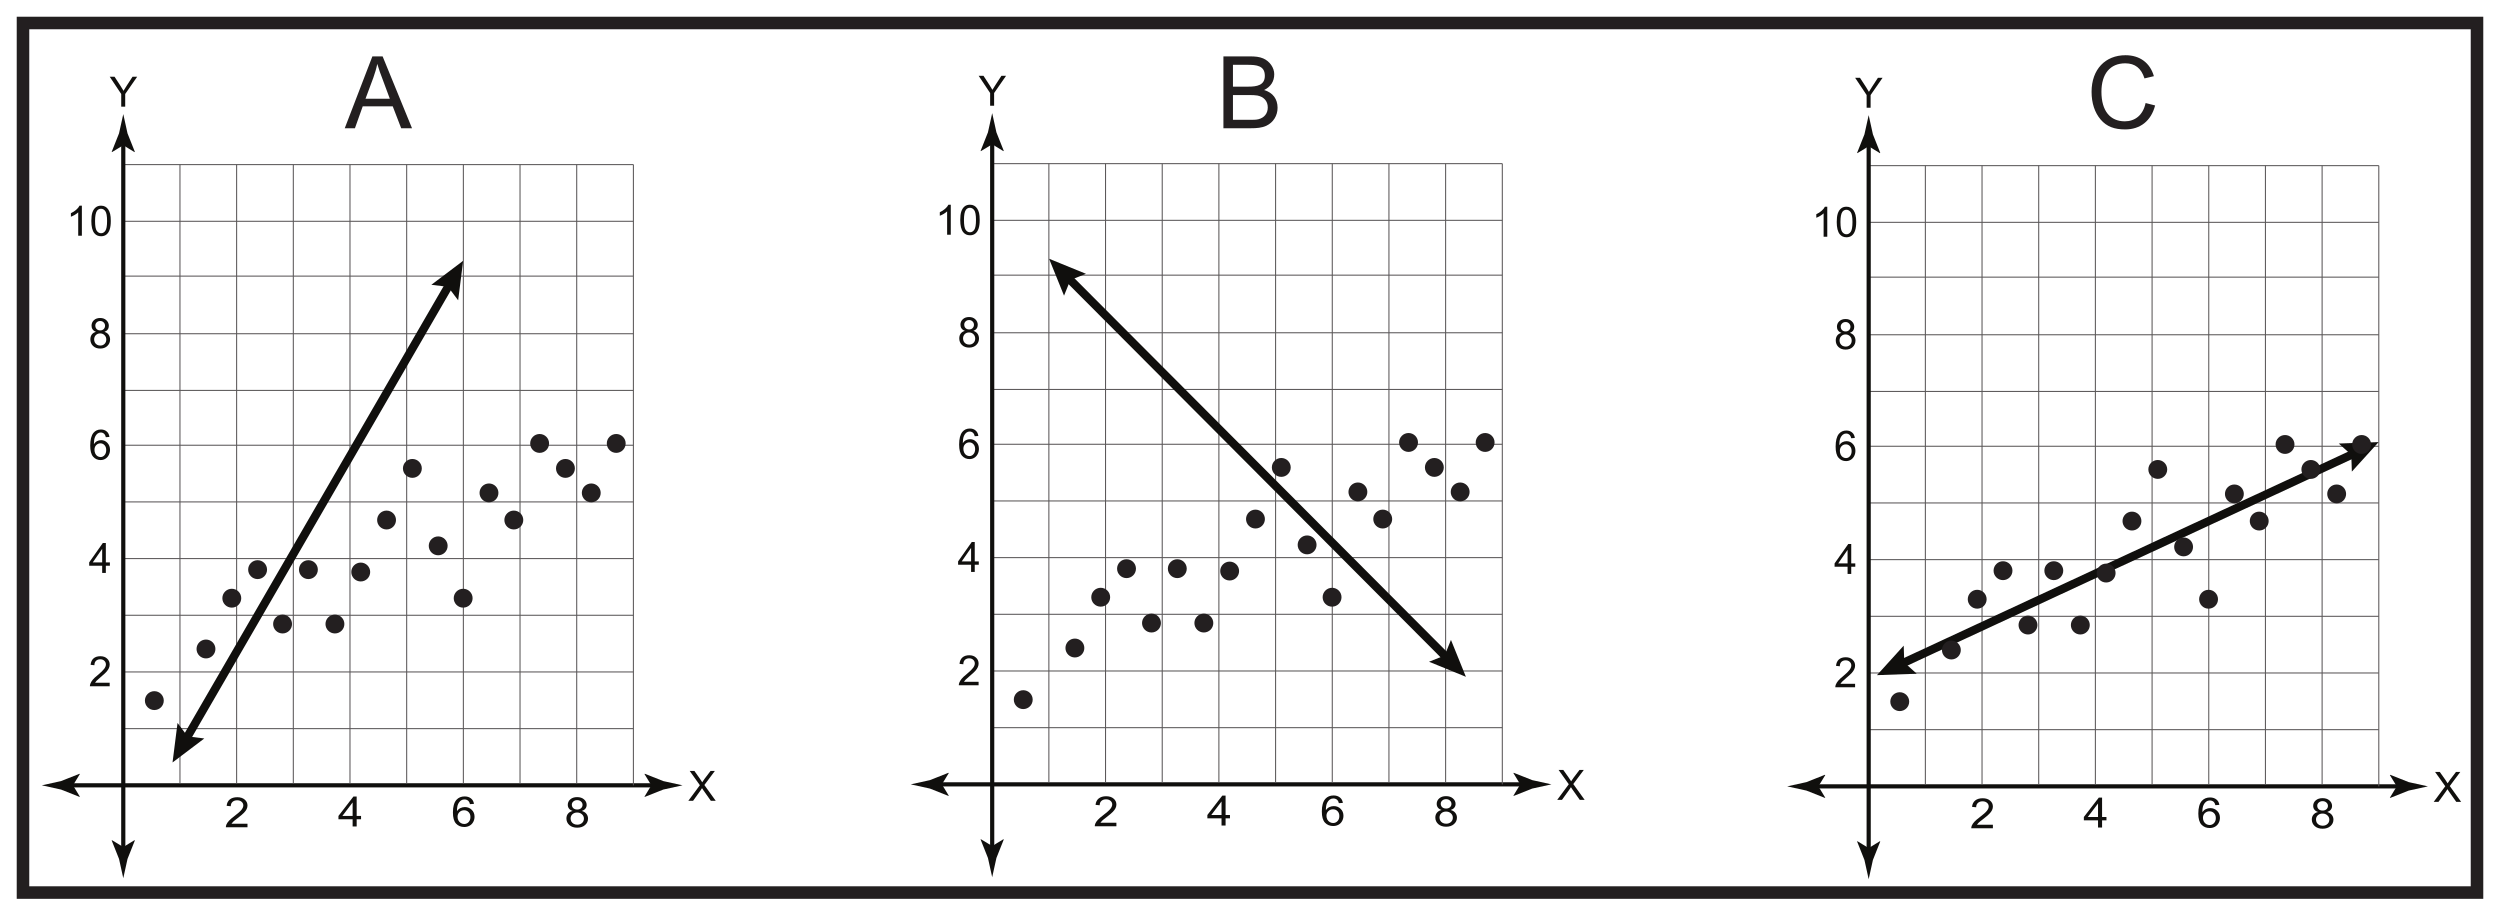 <?xml version="1.0" encoding="UTF-8"?>
<svg xmlns="http://www.w3.org/2000/svg" xmlns:xlink="http://www.w3.org/1999/xlink" width="598pt" height="219pt" viewBox="0 0 598 219" version="1.1">
<defs>
<g>
<symbol overflow="visible" id="glyph0-0">
<path style="stroke:none;" d="M 1.25 0 L 1.25 -6.25 L 6.25 -6.25 L 6.25 0 Z M 1.406 -0.156 L 6.094 -0.156 L 6.094 -6.094 L 1.406 -6.094 Z M 1.406 -0.156 "/>
</symbol>
<symbol overflow="visible" id="glyph0-1">
<path style="stroke:none;" d="M 2.781 0 L 2.781 -3.031 L 0.031 -7.156 L 1.188 -7.156 L 2.594 -5 C 2.852 -4.594 3.098 -4.191 3.328 -3.797 C 3.535 -4.16 3.797 -4.578 4.109 -5.047 L 5.484 -7.156 L 6.594 -7.156 L 3.734 -3.031 L 3.734 0 Z M 2.781 0 "/>
</symbol>
<symbol overflow="visible" id="glyph0-2">
<path style="stroke:none;" d="M 0.047 0 L 2.812 -3.734 L 0.375 -7.156 L 1.5 -7.156 L 2.797 -5.328 C 3.066 -4.941 3.258 -4.645 3.375 -4.438 C 3.531 -4.695 3.719 -4.973 3.938 -5.266 L 5.375 -7.156 L 6.406 -7.156 L 3.891 -3.781 L 6.609 0 L 5.438 0 L 3.641 -2.547 C 3.535 -2.703 3.43 -2.863 3.328 -3.031 C 3.16 -2.77 3.047 -2.594 2.984 -2.5 L 1.188 0 Z M 0.047 0 "/>
</symbol>
<symbol overflow="visible" id="glyph0-3">
<path style="stroke:none;" d="M 5.031 -0.844 L 5.031 0 L 0.297 0 C 0.297 -0.207 0.332 -0.41 0.406 -0.609 C 0.531 -0.93 0.723 -1.25 0.984 -1.562 C 1.242 -1.875 1.629 -2.234 2.141 -2.641 C 2.91 -3.285 3.43 -3.789 3.703 -4.156 C 3.984 -4.531 4.125 -4.883 4.125 -5.219 C 4.125 -5.57 4 -5.863 3.75 -6.094 C 3.5 -6.332 3.176 -6.453 2.781 -6.453 C 2.352 -6.453 2.008 -6.328 1.75 -6.078 C 1.5 -5.828 1.375 -5.477 1.375 -5.031 L 0.469 -5.125 C 0.531 -5.789 0.758 -6.301 1.156 -6.656 C 1.562 -7.008 2.109 -7.188 2.797 -7.188 C 3.484 -7.188 4.023 -6.992 4.422 -6.609 C 4.828 -6.234 5.031 -5.766 5.031 -5.203 C 5.031 -4.91 4.969 -4.625 4.844 -4.344 C 4.727 -4.07 4.535 -3.781 4.266 -3.469 C 3.992 -3.164 3.539 -2.75 2.906 -2.219 C 2.383 -1.781 2.047 -1.477 1.891 -1.312 C 1.742 -1.156 1.625 -1 1.531 -0.844 Z M 5.031 -0.844 "/>
</symbol>
<symbol overflow="visible" id="glyph0-4">
<path style="stroke:none;" d="M 3.234 0 L 3.234 -1.719 L 0.125 -1.719 L 0.125 -2.516 L 3.391 -7.156 L 4.109 -7.156 L 4.109 -2.516 L 5.078 -2.516 L 5.078 -1.719 L 4.109 -1.719 L 4.109 0 Z M 3.234 -2.516 L 3.234 -5.75 L 0.984 -2.516 Z M 3.234 -2.516 "/>
</symbol>
<symbol overflow="visible" id="glyph0-5">
<path style="stroke:none;" d="M 4.969 -5.406 L 4.109 -5.344 C 4.023 -5.688 3.91 -5.938 3.766 -6.094 C 3.523 -6.344 3.234 -6.469 2.891 -6.469 C 2.609 -6.469 2.363 -6.391 2.156 -6.234 C 1.875 -6.023 1.656 -5.727 1.5 -5.344 C 1.344 -4.957 1.258 -4.406 1.25 -3.688 C 1.457 -4.008 1.711 -4.25 2.016 -4.406 C 2.328 -4.562 2.648 -4.641 2.984 -4.641 C 3.578 -4.641 4.078 -4.422 4.484 -3.984 C 4.898 -3.555 5.109 -3.004 5.109 -2.328 C 5.109 -1.879 5.008 -1.461 4.812 -1.078 C 4.613 -0.691 4.344 -0.395 4 -0.188 C 3.664 0.02 3.285 0.125 2.859 0.125 C 2.129 0.125 1.531 -0.145 1.062 -0.688 C 0.602 -1.227 0.375 -2.113 0.375 -3.344 C 0.375 -4.727 0.629 -5.738 1.141 -6.375 C 1.586 -6.914 2.188 -7.188 2.938 -7.188 C 3.508 -7.188 3.973 -7.023 4.328 -6.703 C 4.691 -6.391 4.906 -5.957 4.969 -5.406 Z M 1.391 -2.312 C 1.391 -2.008 1.453 -1.719 1.578 -1.438 C 1.703 -1.164 1.879 -0.957 2.109 -0.812 C 2.348 -0.664 2.594 -0.594 2.844 -0.594 C 3.219 -0.594 3.535 -0.742 3.797 -1.047 C 4.066 -1.348 4.203 -1.754 4.203 -2.266 C 4.203 -2.766 4.066 -3.156 3.797 -3.438 C 3.535 -3.727 3.207 -3.875 2.812 -3.875 C 2.414 -3.875 2.078 -3.727 1.797 -3.438 C 1.523 -3.156 1.391 -2.781 1.391 -2.312 Z M 1.391 -2.312 "/>
</symbol>
<symbol overflow="visible" id="glyph0-6">
<path style="stroke:none;" d="M 1.766 -3.875 C 1.398 -4.008 1.129 -4.203 0.953 -4.453 C 0.773 -4.703 0.688 -5 0.688 -5.344 C 0.688 -5.863 0.875 -6.301 1.25 -6.656 C 1.625 -7.008 2.125 -7.188 2.75 -7.188 C 3.375 -7.188 3.875 -7.004 4.25 -6.641 C 4.633 -6.273 4.828 -5.832 4.828 -5.312 C 4.828 -4.977 4.738 -4.688 4.562 -4.438 C 4.395 -4.195 4.133 -4.008 3.781 -3.875 C 4.219 -3.738 4.551 -3.508 4.781 -3.188 C 5.008 -2.863 5.125 -2.484 5.125 -2.047 C 5.125 -1.43 4.906 -0.914 4.469 -0.5 C 4.039 -0.082 3.473 0.125 2.766 0.125 C 2.055 0.125 1.484 -0.082 1.047 -0.5 C 0.617 -0.926 0.406 -1.453 0.406 -2.078 C 0.406 -2.535 0.52 -2.922 0.75 -3.234 C 0.988 -3.555 1.328 -3.77 1.766 -3.875 Z M 1.594 -5.375 C 1.594 -5.031 1.703 -4.75 1.922 -4.531 C 2.141 -4.32 2.422 -4.219 2.766 -4.219 C 3.109 -4.219 3.383 -4.32 3.594 -4.531 C 3.812 -4.75 3.922 -5.016 3.922 -5.328 C 3.922 -5.648 3.805 -5.922 3.578 -6.141 C 3.359 -6.359 3.086 -6.469 2.766 -6.469 C 2.422 -6.469 2.141 -6.359 1.922 -6.141 C 1.703 -5.93 1.594 -5.676 1.594 -5.375 Z M 1.312 -2.062 C 1.312 -1.812 1.367 -1.566 1.484 -1.328 C 1.609 -1.098 1.785 -0.914 2.016 -0.781 C 2.254 -0.656 2.508 -0.594 2.781 -0.594 C 3.195 -0.594 3.539 -0.727 3.812 -1 C 4.082 -1.27 4.219 -1.613 4.219 -2.031 C 4.219 -2.457 4.078 -2.805 3.797 -3.078 C 3.516 -3.359 3.164 -3.5 2.75 -3.5 C 2.332 -3.5 1.988 -3.363 1.719 -3.094 C 1.445 -2.82 1.312 -2.477 1.312 -2.062 Z M 1.312 -2.062 "/>
</symbol>
<symbol overflow="visible" id="glyph0-7">
<path style="stroke:none;" d="M 3.719 0 L 2.844 0 L 2.844 -5.594 C 2.633 -5.395 2.359 -5.191 2.016 -4.984 C 1.672 -4.785 1.363 -4.641 1.094 -4.547 L 1.094 -5.391 C 1.582 -5.617 2.008 -5.895 2.375 -6.219 C 2.75 -6.551 3.008 -6.875 3.156 -7.188 L 3.719 -7.188 Z M 3.719 0 "/>
</symbol>
<symbol overflow="visible" id="glyph0-8">
<path style="stroke:none;" d="M 0.422 -3.531 C 0.422 -4.375 0.504 -5.051 0.672 -5.562 C 0.848 -6.082 1.109 -6.484 1.453 -6.766 C 1.797 -7.047 2.227 -7.188 2.75 -7.188 C 3.133 -7.188 3.469 -7.109 3.75 -6.953 C 4.039 -6.797 4.281 -6.57 4.469 -6.281 C 4.664 -5.988 4.816 -5.633 4.922 -5.219 C 5.023 -4.801 5.078 -4.238 5.078 -3.531 C 5.078 -2.688 4.988 -2.004 4.812 -1.484 C 4.645 -0.973 4.391 -0.578 4.047 -0.297 C 3.703 -0.016 3.27 0.125 2.75 0.125 C 2.062 0.125 1.52 -0.125 1.125 -0.625 C 0.656 -1.219 0.422 -2.188 0.422 -3.531 Z M 1.312 -3.531 C 1.312 -2.352 1.445 -1.566 1.719 -1.172 C 2 -0.785 2.344 -0.594 2.75 -0.594 C 3.156 -0.594 3.492 -0.785 3.766 -1.172 C 4.047 -1.566 4.188 -2.352 4.188 -3.531 C 4.188 -4.707 4.047 -5.488 3.766 -5.875 C 3.492 -6.258 3.148 -6.453 2.734 -6.453 C 2.336 -6.453 2.016 -6.285 1.766 -5.953 C 1.461 -5.516 1.312 -4.707 1.312 -3.531 Z M 1.312 -3.531 "/>
</symbol>
<symbol overflow="visible" id="glyph1-0">
<path style="stroke:none;" d="M 1.375 0 L 1.375 -6.25 L 6.844 -6.25 L 6.844 0 Z M 1.531 -0.156 L 6.672 -0.156 L 6.672 -6.094 L 1.531 -6.094 Z M 1.531 -0.156 "/>
</symbol>
<symbol overflow="visible" id="glyph1-1">
<path style="stroke:none;" d="M 5.438 -5.406 L 4.484 -5.344 C 4.398 -5.688 4.281 -5.938 4.125 -6.094 C 3.863 -6.344 3.539 -6.469 3.156 -6.469 C 2.852 -6.469 2.586 -6.391 2.359 -6.234 C 2.055 -6.023 1.816 -5.727 1.641 -5.344 C 1.461 -4.957 1.375 -4.406 1.375 -3.688 C 1.602 -4.008 1.883 -4.25 2.219 -4.406 C 2.551 -4.562 2.898 -4.641 3.266 -4.641 C 3.91 -4.641 4.457 -4.422 4.906 -3.984 C 5.352 -3.555 5.578 -3.004 5.578 -2.328 C 5.578 -1.879 5.473 -1.461 5.266 -1.078 C 5.055 -0.691 4.766 -0.395 4.391 -0.188 C 4.016 0.02 3.594 0.125 3.125 0.125 C 2.32 0.125 1.664 -0.145 1.156 -0.688 C 0.656 -1.227 0.406 -2.113 0.406 -3.344 C 0.406 -4.727 0.688 -5.738 1.25 -6.375 C 1.738 -6.914 2.395 -7.188 3.219 -7.188 C 3.832 -7.188 4.336 -7.023 4.734 -6.703 C 5.129 -6.391 5.363 -5.957 5.438 -5.406 Z M 1.516 -2.312 C 1.516 -2.008 1.582 -1.719 1.719 -1.438 C 1.863 -1.164 2.062 -0.957 2.312 -0.812 C 2.57 -0.664 2.836 -0.594 3.109 -0.594 C 3.516 -0.594 3.863 -0.742 4.156 -1.047 C 4.445 -1.348 4.594 -1.754 4.594 -2.266 C 4.594 -2.766 4.445 -3.156 4.156 -3.438 C 3.875 -3.727 3.516 -3.875 3.078 -3.875 C 2.641 -3.875 2.27 -3.727 1.969 -3.438 C 1.664 -3.156 1.516 -2.781 1.516 -2.312 Z M 1.516 -2.312 "/>
</symbol>
<symbol overflow="visible" id="glyph1-2">
<path style="stroke:none;" d="M 3.531 0 L 3.531 -1.719 L 0.141 -1.719 L 0.141 -2.516 L 3.719 -7.156 L 4.5 -7.156 L 4.5 -2.516 L 5.547 -2.516 L 5.547 -1.719 L 4.5 -1.719 L 4.5 0 Z M 3.531 -2.516 L 3.531 -5.75 L 1.078 -2.516 Z M 3.531 -2.516 "/>
</symbol>
<symbol overflow="visible" id="glyph1-3">
<path style="stroke:none;" d="M 5.5 -0.844 L 5.5 0 L 0.328 0 C 0.328 -0.207 0.363 -0.41 0.438 -0.609 C 0.57 -0.93 0.785 -1.25 1.078 -1.562 C 1.367 -1.875 1.785 -2.234 2.328 -2.641 C 3.18 -3.285 3.754 -3.789 4.047 -4.156 C 4.348 -4.531 4.5 -4.883 4.5 -5.219 C 4.5 -5.57 4.363 -5.863 4.094 -6.094 C 3.82 -6.332 3.469 -6.453 3.031 -6.453 C 2.57 -6.453 2.203 -6.328 1.922 -6.078 C 1.641 -5.828 1.5 -5.477 1.5 -5.031 L 0.516 -5.125 C 0.578 -5.789 0.828 -6.301 1.266 -6.656 C 1.711 -7.008 2.312 -7.188 3.062 -7.188 C 3.812 -7.188 4.406 -6.992 4.844 -6.609 C 5.281 -6.234 5.5 -5.766 5.5 -5.203 C 5.5 -4.91 5.43 -4.625 5.297 -4.344 C 5.172 -4.07 4.957 -3.781 4.656 -3.469 C 4.363 -3.164 3.875 -2.75 3.188 -2.219 C 2.602 -1.781 2.227 -1.477 2.062 -1.312 C 1.906 -1.156 1.773 -1 1.672 -0.844 Z M 5.5 -0.844 "/>
</symbol>
<symbol overflow="visible" id="glyph1-4">
<path style="stroke:none;" d="M 1.938 -3.875 C 1.531 -4.008 1.234 -4.203 1.047 -4.453 C 0.859 -4.703 0.766 -5 0.766 -5.344 C 0.766 -5.863 0.969 -6.301 1.375 -6.656 C 1.781 -7.008 2.32 -7.188 3 -7.188 C 3.688 -7.188 4.238 -7.004 4.656 -6.641 C 5.07 -6.273 5.281 -5.832 5.281 -5.312 C 5.281 -4.977 5.18 -4.688 4.984 -4.438 C 4.797 -4.195 4.508 -4.008 4.125 -3.875 C 4.602 -3.738 4.969 -3.508 5.219 -3.188 C 5.477 -2.863 5.609 -2.484 5.609 -2.047 C 5.609 -1.43 5.367 -0.914 4.891 -0.5 C 4.422 -0.082 3.797 0.125 3.016 0.125 C 2.242 0.125 1.617 -0.082 1.141 -0.5 C 0.672 -0.926 0.438 -1.453 0.438 -2.078 C 0.438 -2.535 0.566 -2.922 0.828 -3.234 C 1.086 -3.555 1.457 -3.77 1.938 -3.875 Z M 1.734 -5.375 C 1.734 -5.031 1.852 -4.75 2.094 -4.531 C 2.332 -4.32 2.645 -4.219 3.031 -4.219 C 3.395 -4.219 3.695 -4.32 3.938 -4.531 C 4.176 -4.75 4.297 -5.016 4.297 -5.328 C 4.297 -5.648 4.172 -5.922 3.922 -6.141 C 3.68 -6.359 3.379 -6.469 3.016 -6.469 C 2.648 -6.469 2.344 -6.359 2.094 -6.141 C 1.852 -5.93 1.734 -5.676 1.734 -5.375 Z M 1.438 -2.062 C 1.438 -1.812 1.5 -1.566 1.625 -1.328 C 1.758 -1.098 1.953 -0.914 2.203 -0.781 C 2.461 -0.656 2.738 -0.594 3.031 -0.594 C 3.488 -0.594 3.867 -0.727 4.172 -1 C 4.473 -1.27 4.625 -1.613 4.625 -2.031 C 4.625 -2.457 4.469 -2.805 4.156 -3.078 C 3.852 -3.359 3.469 -3.5 3 -3.5 C 2.551 -3.5 2.176 -3.363 1.875 -3.094 C 1.582 -2.82 1.438 -2.477 1.438 -2.062 Z M 1.438 -2.062 "/>
</symbol>
<symbol overflow="visible" id="glyph2-0">
<path style="stroke:none;" d="M 0.281 0 L 11.688 0 L 11.688 -15.953 L 0.281 -15.953 Z M 2.109 -14.828 L 9.859 -14.828 L 6 -9 Z M 1.438 -13.797 L 5.297 -7.984 C 5.297 -7.984 1.438 -2.156 1.438 -2.188 Z M 10.562 -13.797 L 10.562 -2.156 L 6.672 -7.984 Z M 9.859 -1.156 L 2.109 -1.156 L 6 -6.953 Z M 9.859 -1.156 "/>
</symbol>
<symbol overflow="visible" id="glyph2-1">
<path style="stroke:none;" d="M 2.406 0 L 4.266 -5.234 L 11.453 -5.234 L 13.469 0 L 16.062 0 L 9.031 -17.188 L 6.578 -17.188 L -0.031 0 Z M 6.812 -12.094 C 7.172 -13.078 7.531 -14.297 7.75 -15.391 C 8.188 -13.891 8.609 -12.797 8.906 -12.031 L 10.75 -7.062 L 4.938 -7.062 Z M 6.812 -12.094 "/>
</symbol>
<symbol overflow="visible" id="glyph2-2">
<path style="stroke:none;" d="M 8.328 0 C 9.719 0 10.969 -0.094 12.047 -0.594 C 13.734 -1.391 14.734 -3.031 14.734 -4.891 C 14.734 -6.984 13.625 -8.516 11.516 -9.141 C 13.109 -9.938 13.938 -11.203 13.938 -12.938 C 13.938 -14.469 12.859 -16.031 11.297 -16.703 C 10.391 -17.094 9.359 -17.188 8.203 -17.188 L 1.781 -17.188 L 1.781 0 Z M 4.062 -7.938 L 8.016 -7.938 C 8.688 -7.938 9.391 -7.922 9.906 -7.828 C 11.453 -7.531 12.391 -6.484 12.391 -4.969 C 12.391 -3.531 11.547 -2.5 10.156 -2.156 C 9.594 -2.016 8.922 -2.016 8.328 -2.016 L 4.062 -2.016 Z M 4.062 -15.172 L 7.484 -15.172 C 9.703 -15.172 11.688 -15 11.688 -12.531 C 11.688 -10.25 9.719 -9.953 7.781 -9.953 L 4.062 -9.953 Z M 4.062 -15.172 "/>
</symbol>
<symbol overflow="visible" id="glyph2-3">
<path style="stroke:none;" d="M 16.125 -12.453 C 15.219 -15.641 12.75 -17.469 9.344 -17.469 C 4.516 -17.469 1.219 -14.094 1.219 -8.719 C 1.219 -6 1.969 -3.75 3.406 -2.062 C 4.844 -0.391 6.672 0.281 9.266 0.281 C 12.844 0.281 15.453 -1.734 16.422 -5.453 L 14.141 -6.031 C 13.516 -3.078 11.562 -1.656 9.172 -1.656 C 5.688 -1.656 3.578 -4.125 3.578 -8.719 C 3.578 -13.016 5.656 -15.531 9.281 -15.531 C 11.641 -15.531 13.109 -14.328 13.875 -11.922 Z M 16.125 -12.453 "/>
</symbol>
</g>
</defs>
<g id="surface1">
<rect x="0" y="0" width="598" height="219" style="fill:rgb(100%,100%,100%);fill-opacity:1;stroke:none;"/>
<path style=" stroke:none;fill-rule:nonzero;fill:rgb(100%,100%,100%);fill-opacity:1;" d="M 5.5 5.5 L 592.5 5.5 L 592.5 213.5 L 5.5 213.5 Z M 5.5 5.5 "/>
<path style=" stroke:none;fill-rule:nonzero;fill:rgb(13.73%,12.16%,12.549%);fill-opacity:1;" d="M 594 4 L 4 4 L 4 215 L 594 215 Z M 591 212 L 7 212 L 7 7 L 591 7 Z M 591 212 "/>
<path style="fill:none;stroke-width:1;stroke-linecap:butt;stroke-linejoin:miter;stroke:rgb(6.476%,5.928%,5.235%);stroke-opacity:1;stroke-miterlimit:4;" d="M -0.001 0.001 L 141.034 0.001 " transform="matrix(1,0,0,-1,16.114,187.849)"/>
<path style=" stroke:none;fill-rule:nonzero;fill:rgb(6.476%,5.928%,5.235%);fill-opacity:1;" d="M 17.461 187.848 L 19.105 185.148 L 19.012 185.086 L 14.605 186.836 C 13.07 187.172 11.535 187.512 10 187.848 C 11.535 188.188 13.07 188.523 14.605 188.863 L 19.012 190.613 L 19.105 190.566 Z M 17.461 187.848 "/>
<path style=" stroke:none;fill-rule:nonzero;fill:rgb(6.476%,5.928%,5.235%);fill-opacity:1;" d="M 155.801 187.848 L 154.156 185.148 L 154.25 185.086 L 158.656 186.836 C 160.191 187.172 161.727 187.512 163.262 187.848 C 161.727 188.188 160.191 188.523 158.656 188.863 L 154.25 190.613 L 154.156 190.566 Z M 155.801 187.848 "/>
<g style="fill:rgb(6.476%,5.928%,5.235%);fill-opacity:1;">
  <use xlink:href="#glyph0-1" x="26.216" y="25.516"/>
</g>
<g style="fill:rgb(6.476%,5.928%,5.235%);fill-opacity:1;">
  <use xlink:href="#glyph0-2" x="164.596" y="191.556"/>
</g>
<path style=" stroke:none;fill-rule:nonzero;fill:rgb(100%,100%,100%);fill-opacity:1;" d="M 27.59 165.906 L 20.629 165.906 L 20.629 155.113 L 27.59 155.113 Z M 27.59 165.906 "/>
<g style="fill:rgb(6.476%,5.928%,5.235%);fill-opacity:1;">
  <use xlink:href="#glyph0-3" x="21.207" y="164.154"/>
</g>
<path style=" stroke:none;fill-rule:nonzero;fill:rgb(100%,100%,100%);fill-opacity:1;" d="M 27.59 138.789 L 20.629 138.789 L 20.629 127.996 L 27.59 127.996 Z M 27.59 138.789 "/>
<g style="fill:rgb(6.476%,5.928%,5.235%);fill-opacity:1;">
  <use xlink:href="#glyph0-4" x="21.207" y="137.038"/>
</g>
<path style=" stroke:none;fill-rule:nonzero;fill:rgb(100%,100%,100%);fill-opacity:1;" d="M 27.59 111.676 L 20.629 111.676 L 20.629 100.883 L 27.59 100.883 Z M 27.59 111.676 "/>
<g style="fill:rgb(6.476%,5.928%,5.235%);fill-opacity:1;">
  <use xlink:href="#glyph0-5" x="21.207" y="109.922"/>
</g>
<path style=" stroke:none;fill-rule:nonzero;fill:rgb(100%,100%,100%);fill-opacity:1;" d="M 27.59 85.004 L 20.629 85.004 L 20.629 74.211 L 27.59 74.211 Z M 27.59 85.004 "/>
<g style="fill:rgb(6.476%,5.928%,5.235%);fill-opacity:1;">
  <use xlink:href="#glyph0-6" x="21.207" y="83.252"/>
</g>
<path style=" stroke:none;fill-rule:nonzero;fill:rgb(100%,100%,100%);fill-opacity:1;" d="M 27.59 58.328 L 16.301 58.328 L 16.301 47.539 L 27.59 47.539 Z M 27.59 58.328 "/>
<g style="fill:rgb(6.476%,5.928%,5.235%);fill-opacity:1;">
  <use xlink:href="#glyph0-7" x="15.865" y="56.385"/>
  <use xlink:href="#glyph0-8" x="21.425" y="56.385"/>
</g>
<path style="fill:none;stroke-width:0.25;stroke-linecap:butt;stroke-linejoin:miter;stroke:rgb(35.297%,34.119%,34.412%);stroke-opacity:1;stroke-miterlimit:4;" d="M 0.002 0 L 122.021 0 " transform="matrix(1,0,0,-1,29.487,174.289)"/>
<path style="fill:none;stroke-width:0.25;stroke-linecap:butt;stroke-linejoin:miter;stroke:rgb(35.297%,34.119%,34.412%);stroke-opacity:1;stroke-miterlimit:4;" d="M 0.002 -0 L 122.021 -0 " transform="matrix(1,0,0,-1,29.487,160.73)"/>
<path style="fill:none;stroke-width:0.25;stroke-linecap:butt;stroke-linejoin:miter;stroke:rgb(35.297%,34.119%,34.412%);stroke-opacity:1;stroke-miterlimit:4;" d="M 0.002 0.001 L 122.021 0.001 " transform="matrix(1,0,0,-1,29.487,147.173)"/>
<path style="fill:none;stroke-width:0.25;stroke-linecap:butt;stroke-linejoin:miter;stroke:rgb(35.297%,34.119%,34.412%);stroke-opacity:1;stroke-miterlimit:4;" d="M 0.002 0.002 L 122.021 0.002 " transform="matrix(1,0,0,-1,29.487,133.615)"/>
<path style="fill:none;stroke-width:0.25;stroke-linecap:butt;stroke-linejoin:miter;stroke:rgb(35.297%,34.119%,34.412%);stroke-opacity:1;stroke-miterlimit:4;" d="M 0.002 -0 L 122.021 -0 " transform="matrix(1,0,0,-1,29.487,120.058)"/>
<path style="fill:none;stroke-width:0.25;stroke-linecap:butt;stroke-linejoin:miter;stroke:rgb(35.297%,34.119%,34.412%);stroke-opacity:1;stroke-miterlimit:4;" d="M 0.002 -0.001 L 122.021 -0.001 " transform="matrix(1,0,0,-1,29.487,106.499)"/>
<path style="fill:none;stroke-width:0.25;stroke-linecap:butt;stroke-linejoin:miter;stroke:rgb(35.297%,34.119%,34.412%);stroke-opacity:1;stroke-miterlimit:4;" d="M 0.002 -0 L 122.021 -0 " transform="matrix(1,0,0,-1,29.487,93.386)"/>
<path style="fill:none;stroke-width:0.25;stroke-linecap:butt;stroke-linejoin:miter;stroke:rgb(35.297%,34.119%,34.412%);stroke-opacity:1;stroke-miterlimit:4;" d="M 0.002 -0.001 L 122.021 -0.001 " transform="matrix(1,0,0,-1,29.487,79.827)"/>
<path style="fill:none;stroke-width:0.25;stroke-linecap:butt;stroke-linejoin:miter;stroke:rgb(35.297%,34.119%,34.412%);stroke-opacity:1;stroke-miterlimit:4;" d="M 0.001 -0.001 L 0.001 147.995 " transform="matrix(1,0,0,-1,43.046,187.37)"/>
<path style="fill:none;stroke-width:0.25;stroke-linecap:butt;stroke-linejoin:miter;stroke:rgb(35.297%,34.119%,34.412%);stroke-opacity:1;stroke-miterlimit:4;" d="M 0.001 -0.001 L 0.001 147.995 " transform="matrix(1,0,0,-1,56.6,187.37)"/>
<path style="fill:none;stroke-width:0.25;stroke-linecap:butt;stroke-linejoin:miter;stroke:rgb(35.297%,34.119%,34.412%);stroke-opacity:1;stroke-miterlimit:4;" d="M 0.001 -0.001 L 0.001 147.995 " transform="matrix(1,0,0,-1,70.159,187.37)"/>
<path style="fill:none;stroke-width:0.25;stroke-linecap:butt;stroke-linejoin:miter;stroke:rgb(35.297%,34.119%,34.412%);stroke-opacity:1;stroke-miterlimit:4;" d="M -0.001 -0.001 L -0.001 147.995 " transform="matrix(1,0,0,-1,83.716,187.37)"/>
<path style="fill:none;stroke-width:0.25;stroke-linecap:butt;stroke-linejoin:miter;stroke:rgb(35.297%,34.119%,34.412%);stroke-opacity:1;stroke-miterlimit:4;" d="M 0.001 -0.001 L 0.001 147.995 " transform="matrix(1,0,0,-1,97.276,187.37)"/>
<path style="fill:none;stroke-width:0.25;stroke-linecap:butt;stroke-linejoin:miter;stroke:rgb(35.297%,34.119%,34.412%);stroke-opacity:1;stroke-miterlimit:4;" d="M 0.001 -0.001 L 0.001 147.995 " transform="matrix(1,0,0,-1,110.835,187.37)"/>
<path style="fill:none;stroke-width:0.25;stroke-linecap:butt;stroke-linejoin:miter;stroke:rgb(35.297%,34.119%,34.412%);stroke-opacity:1;stroke-miterlimit:4;" d="M -0.001 -0.001 L -0.001 147.995 " transform="matrix(1,0,0,-1,124.391,187.37)"/>
<path style="fill:none;stroke-width:0.25;stroke-linecap:butt;stroke-linejoin:miter;stroke:rgb(35.297%,34.119%,34.412%);stroke-opacity:1;stroke-miterlimit:4;" d="M 0.001 -0.001 L 0.001 147.995 " transform="matrix(1,0,0,-1,137.948,187.37)"/>
<path style="fill:none;stroke-width:0.25;stroke-linecap:butt;stroke-linejoin:miter;stroke:rgb(35.297%,34.119%,34.412%);stroke-opacity:1;stroke-miterlimit:4;" d="M -0.001 0.001 L -0.001 148.474 " transform="matrix(1,0,0,-1,151.509,187.849)"/>
<path style="fill:none;stroke-width:0.25;stroke-linecap:butt;stroke-linejoin:miter;stroke:rgb(35.297%,34.119%,34.412%);stroke-opacity:1;stroke-miterlimit:4;" d="M 0.002 0 L 122.021 0 " transform="matrix(1,0,0,-1,29.487,66.047)"/>
<path style="fill:none;stroke-width:0.25;stroke-linecap:butt;stroke-linejoin:miter;stroke:rgb(35.297%,34.119%,34.412%);stroke-opacity:1;stroke-miterlimit:4;" d="M 0.002 0.001 L 122.021 0.001 " transform="matrix(1,0,0,-1,29.487,52.934)"/>
<path style="fill:none;stroke-width:0.25;stroke-linecap:butt;stroke-linejoin:miter;stroke:rgb(35.297%,34.119%,34.412%);stroke-opacity:1;stroke-miterlimit:4;" d="M 0.002 -0 L 122.021 -0 " transform="matrix(1,0,0,-1,29.487,39.375)"/>
<path style=" stroke:none;fill-rule:nonzero;fill:rgb(100%,100%,100%);fill-opacity:1;" d="M 114.312 200.125 L 107.355 200.125 L 107.355 189.336 L 114.312 189.336 Z M 114.312 200.125 "/>
<g style="fill:rgb(6.476%,5.928%,5.235%);fill-opacity:1;">
  <use xlink:href="#glyph1-1" x="107.932" y="197.692"/>
</g>
<path style=" stroke:none;fill-rule:nonzero;fill:rgb(100%,100%,100%);fill-opacity:1;" d="M 87.199 200.125 L 80.234 200.125 L 80.234 189.336 L 87.199 189.336 Z M 87.199 200.125 "/>
<g style="fill:rgb(6.476%,5.928%,5.235%);fill-opacity:1;">
  <use xlink:href="#glyph1-2" x="80.816" y="197.692"/>
</g>
<path style=" stroke:none;fill-rule:nonzero;fill:rgb(100%,100%,100%);fill-opacity:1;" d="M 60.082 200.328 L 53.121 200.328 L 53.121 189.539 L 60.082 189.539 Z M 60.082 200.328 "/>
<g style="fill:rgb(6.476%,5.928%,5.235%);fill-opacity:1;">
  <use xlink:href="#glyph1-3" x="53.699" y="197.881"/>
</g>
<path style=" stroke:none;fill-rule:nonzero;fill:rgb(100%,100%,100%);fill-opacity:1;" d="M 141.43 200.305 L 134.469 200.305 L 134.469 189.512 L 141.43 189.512 Z M 141.43 200.305 "/>
<g style="fill:rgb(6.476%,5.928%,5.235%);fill-opacity:1;">
  <use xlink:href="#glyph1-4" x="135.048" y="197.857"/>
</g>
<path style="fill:none;stroke-width:2;stroke-linecap:butt;stroke-linejoin:miter;stroke:rgb(6.476%,5.928%,5.235%);stroke-opacity:1;stroke-miterlimit:4;" d="M 0.001 0.001 L 63.532 109.669 " transform="matrix(1,0,0,-1,44.261,177.215)"/>
<path style=" stroke:none;fill-rule:nonzero;fill:rgb(6.476%,5.928%,5.235%);fill-opacity:1;" d="M 48.871 176.641 L 44.879 176.148 L 42.465 172.93 L 41.27 182.383 Z M 48.871 176.641 "/>
<path style=" stroke:none;fill-rule:nonzero;fill:rgb(6.476%,5.928%,5.235%);fill-opacity:1;" d="M 109.59 71.832 L 107.172 68.613 L 103.18 68.121 L 110.785 62.383 Z M 109.59 71.832 "/>
<path style="fill:none;stroke-width:1;stroke-linecap:butt;stroke-linejoin:miter;stroke:rgb(6.476%,5.928%,5.235%);stroke-opacity:1;stroke-miterlimit:4;" d="M 0.002 -0.001 L 0.002 -170.548 " transform="matrix(1,0,0,-1,29.487,33.402)"/>
<path style=" stroke:none;fill-rule:nonzero;fill:rgb(6.476%,5.928%,5.235%);fill-opacity:1;" d="M 29.488 34.746 L 32.188 36.391 L 32.25 36.301 L 30.5 31.895 C 30.164 30.359 29.824 28.824 29.488 27.289 C 29.148 28.824 28.812 30.359 28.473 31.895 L 26.723 36.301 L 26.77 36.391 Z M 29.488 34.746 "/>
<path style=" stroke:none;fill-rule:nonzero;fill:rgb(6.476%,5.928%,5.235%);fill-opacity:1;" d="M 29.488 202.605 L 32.188 200.961 L 32.25 201.055 L 30.5 205.461 C 30.164 206.996 29.824 208.531 29.488 210.066 C 29.148 208.531 28.812 206.996 28.473 205.461 L 26.723 201.055 L 26.77 200.961 Z M 29.488 202.605 "/>
<g style="fill:rgb(13.73%,12.16%,12.549%);fill-opacity:1;">
  <use xlink:href="#glyph2-1" x="82.493" y="30.676"/>
</g>
<g style="fill:rgb(13.73%,12.16%,12.549%);fill-opacity:1;">
  <use xlink:href="#glyph2-2" x="290.861" y="30.676"/>
</g>
<g style="fill:rgb(13.73%,12.16%,12.549%);fill-opacity:1;">
  <use xlink:href="#glyph2-3" x="499.085" y="30.676"/>
</g>
<path style=" stroke:none;fill-rule:nonzero;fill:rgb(13.73%,12.16%,12.549%);fill-opacity:1;" d="M 39.176 167.586 C 39.176 168.836 38.168 169.844 36.918 169.844 C 35.672 169.844 34.66 168.836 34.66 167.586 C 34.66 166.34 35.672 165.328 36.918 165.328 C 38.168 165.328 39.176 166.34 39.176 167.586 "/>
<path style=" stroke:none;fill-rule:nonzero;fill:rgb(13.73%,12.16%,12.549%);fill-opacity:1;" d="M 51.527 155.238 C 51.527 156.484 50.516 157.496 49.27 157.496 C 48.023 157.496 47.012 156.484 47.012 155.238 C 47.012 153.988 48.023 152.98 49.27 152.98 C 50.516 152.98 51.527 153.988 51.527 155.238 "/>
<path style=" stroke:none;fill-rule:nonzero;fill:rgb(13.73%,12.16%,12.549%);fill-opacity:1;" d="M 57.703 143.09 C 57.703 144.336 56.691 145.348 55.445 145.348 C 54.195 145.348 53.188 144.336 53.188 143.09 C 53.188 141.84 54.195 140.832 55.445 140.832 C 56.691 140.832 57.703 141.84 57.703 143.09 "/>
<path style=" stroke:none;fill-rule:nonzero;fill:rgb(13.73%,12.16%,12.549%);fill-opacity:1;" d="M 69.852 149.266 C 69.852 150.512 68.84 151.523 67.594 151.523 C 66.344 151.523 65.332 150.512 65.332 149.266 C 65.332 148.016 66.344 147.008 67.594 147.008 C 68.84 147.008 69.852 148.016 69.852 149.266 "/>
<path style=" stroke:none;fill-rule:nonzero;fill:rgb(13.73%,12.16%,12.549%);fill-opacity:1;" d="M 63.879 136.258 C 63.879 137.504 62.867 138.516 61.621 138.516 C 60.371 138.516 59.359 137.504 59.359 136.258 C 59.359 135.012 60.371 134 61.621 134 C 62.867 134 63.879 135.012 63.879 136.258 "/>
<path style=" stroke:none;fill-rule:nonzero;fill:rgb(13.73%,12.16%,12.549%);fill-opacity:1;" d="M 82.375 149.266 C 82.375 150.512 81.363 151.523 80.113 151.523 C 78.867 151.523 77.855 150.512 77.855 149.266 C 77.855 148.016 78.867 147.008 80.113 147.008 C 81.363 147.008 82.375 148.016 82.375 149.266 "/>
<path style=" stroke:none;fill-rule:nonzero;fill:rgb(13.73%,12.16%,12.549%);fill-opacity:1;" d="M 76.027 136.258 C 76.027 137.504 75.016 138.516 73.77 138.516 C 72.52 138.516 71.512 137.504 71.512 136.258 C 71.512 135.012 72.52 134 73.77 134 C 75.016 134 76.027 135.012 76.027 136.258 "/>
<path style=" stroke:none;fill-rule:nonzero;fill:rgb(13.73%,12.16%,12.549%);fill-opacity:1;" d="M 88.547 136.828 C 88.547 138.074 87.535 139.086 86.289 139.086 C 85.043 139.086 84.031 138.074 84.031 136.828 C 84.031 135.582 85.043 134.57 86.289 134.57 C 87.535 134.57 88.547 135.582 88.547 136.828 "/>
<path style=" stroke:none;fill-rule:nonzero;fill:rgb(13.73%,12.16%,12.549%);fill-opacity:1;" d="M 94.723 124.391 C 94.723 125.641 93.711 126.648 92.465 126.648 C 91.219 126.648 90.207 125.641 90.207 124.391 C 90.207 123.145 91.219 122.133 92.465 122.133 C 93.711 122.133 94.723 123.145 94.723 124.391 "/>
<path style=" stroke:none;fill-rule:nonzero;fill:rgb(13.73%,12.16%,12.549%);fill-opacity:1;" d="M 100.898 112.043 C 100.898 113.289 99.887 114.301 98.641 114.301 C 97.391 114.301 96.383 113.289 96.383 112.043 C 96.383 110.793 97.391 109.785 98.641 109.785 C 99.887 109.785 100.898 110.793 100.898 112.043 "/>
<path style=" stroke:none;fill-rule:nonzero;fill:rgb(13.73%,12.16%,12.549%);fill-opacity:1;" d="M 113.047 143.09 C 113.047 144.336 112.035 145.348 110.789 145.348 C 109.539 145.348 108.531 144.336 108.531 143.09 C 108.531 141.84 109.539 140.832 110.789 140.832 C 112.035 140.832 113.047 141.84 113.047 143.09 "/>
<path style=" stroke:none;fill-rule:nonzero;fill:rgb(13.73%,12.16%,12.549%);fill-opacity:1;" d="M 107.074 130.566 C 107.074 131.812 106.062 132.824 104.816 132.824 C 103.566 132.824 102.559 131.812 102.559 130.566 C 102.559 129.32 103.566 128.309 104.816 128.309 C 106.062 128.309 107.074 129.32 107.074 130.566 "/>
<path style=" stroke:none;fill-rule:nonzero;fill:rgb(13.73%,12.16%,12.549%);fill-opacity:1;" d="M 119.223 117.902 C 119.223 119.148 118.211 120.16 116.965 120.16 C 115.715 120.16 114.707 119.148 114.707 117.902 C 114.707 116.656 115.715 115.645 116.965 115.645 C 118.211 115.645 119.223 116.656 119.223 117.902 "/>
<path style=" stroke:none;fill-rule:nonzero;fill:rgb(13.73%,12.16%,12.549%);fill-opacity:1;" d="M 125.164 124.391 C 125.164 125.641 124.152 126.648 122.906 126.648 C 121.656 126.648 120.645 125.641 120.645 124.391 C 120.645 123.145 121.656 122.133 122.906 122.133 C 124.152 122.133 125.164 123.145 125.164 124.391 "/>
<path style=" stroke:none;fill-rule:nonzero;fill:rgb(13.73%,12.16%,12.549%);fill-opacity:1;" d="M 131.34 106.07 C 131.34 107.316 130.328 108.328 129.082 108.328 C 127.832 108.328 126.82 107.316 126.82 106.07 C 126.82 104.82 127.832 103.812 129.082 103.812 C 130.328 103.812 131.34 104.82 131.34 106.07 "/>
<path style=" stroke:none;fill-rule:nonzero;fill:rgb(13.73%,12.16%,12.549%);fill-opacity:1;" d="M 137.512 112.043 C 137.512 113.289 136.5 114.301 135.254 114.301 C 134.004 114.301 132.996 113.289 132.996 112.043 C 132.996 110.793 134.004 109.785 135.254 109.785 C 136.5 109.785 137.512 110.793 137.512 112.043 "/>
<path style=" stroke:none;fill-rule:nonzero;fill:rgb(13.73%,12.16%,12.549%);fill-opacity:1;" d="M 143.688 117.902 C 143.688 119.148 142.676 120.16 141.43 120.16 C 140.184 120.16 139.172 119.148 139.172 117.902 C 139.172 116.656 140.184 115.645 141.43 115.645 C 142.676 115.645 143.688 116.656 143.688 117.902 "/>
<path style=" stroke:none;fill-rule:nonzero;fill:rgb(13.73%,12.16%,12.549%);fill-opacity:1;" d="M 149.66 106.07 C 149.66 107.316 148.648 108.328 147.402 108.328 C 146.156 108.328 145.145 107.316 145.145 106.07 C 145.145 104.82 146.156 103.812 147.402 103.812 C 148.648 103.812 149.66 104.82 149.66 106.07 "/>
<path style="fill:none;stroke-width:1;stroke-linecap:butt;stroke-linejoin:miter;stroke:rgb(6.476%,5.928%,5.235%);stroke-opacity:1;stroke-miterlimit:4;" d="M -0.001 0 L 141.034 0 " transform="matrix(1,0,0,-1,223.958,187.617)"/>
<path style=" stroke:none;fill-rule:nonzero;fill:rgb(6.476%,5.928%,5.235%);fill-opacity:1;" d="M 225.305 187.617 L 226.949 184.914 L 226.855 184.855 L 222.449 186.605 C 220.914 186.941 219.379 187.281 217.844 187.617 C 219.379 187.957 220.914 188.293 222.449 188.629 L 226.855 190.379 L 226.949 190.336 Z M 225.305 187.617 "/>
<path style=" stroke:none;fill-rule:nonzero;fill:rgb(6.476%,5.928%,5.235%);fill-opacity:1;" d="M 363.645 187.617 L 362 184.914 L 362.094 184.855 L 366.5 186.605 C 368.035 186.941 369.57 187.281 371.105 187.617 C 369.57 187.957 368.035 188.293 366.5 188.629 L 362.094 190.379 L 362 190.336 Z M 363.645 187.617 "/>
<g style="fill:rgb(6.476%,5.928%,5.235%);fill-opacity:1;">
  <use xlink:href="#glyph0-1" x="234.059" y="25.285"/>
</g>
<g style="fill:rgb(6.476%,5.928%,5.235%);fill-opacity:1;">
  <use xlink:href="#glyph0-2" x="372.439" y="191.325"/>
</g>
<path style=" stroke:none;fill-rule:nonzero;fill:rgb(100%,100%,100%);fill-opacity:1;" d="M 235.434 165.676 L 228.473 165.676 L 228.473 154.883 L 235.434 154.883 Z M 235.434 165.676 "/>
<g style="fill:rgb(6.476%,5.928%,5.235%);fill-opacity:1;">
  <use xlink:href="#glyph0-3" x="229.05" y="163.923"/>
</g>
<path style=" stroke:none;fill-rule:nonzero;fill:rgb(100%,100%,100%);fill-opacity:1;" d="M 235.434 138.559 L 228.473 138.559 L 228.473 127.766 L 235.434 127.766 Z M 235.434 138.559 "/>
<g style="fill:rgb(6.476%,5.928%,5.235%);fill-opacity:1;">
  <use xlink:href="#glyph0-4" x="229.05" y="136.807"/>
</g>
<path style=" stroke:none;fill-rule:nonzero;fill:rgb(100%,100%,100%);fill-opacity:1;" d="M 235.434 111.441 L 228.473 111.441 L 228.473 100.652 L 235.434 100.652 Z M 235.434 111.441 "/>
<g style="fill:rgb(6.476%,5.928%,5.235%);fill-opacity:1;">
  <use xlink:href="#glyph0-5" x="229.05" y="109.69"/>
</g>
<path style=" stroke:none;fill-rule:nonzero;fill:rgb(100%,100%,100%);fill-opacity:1;" d="M 235.434 84.773 L 228.473 84.773 L 228.473 73.98 L 235.434 73.98 Z M 235.434 84.773 "/>
<g style="fill:rgb(6.476%,5.928%,5.235%);fill-opacity:1;">
  <use xlink:href="#glyph0-6" x="229.05" y="83.02"/>
</g>
<path style=" stroke:none;fill-rule:nonzero;fill:rgb(100%,100%,100%);fill-opacity:1;" d="M 235.434 58.098 L 224.145 58.098 L 224.145 47.309 L 235.434 47.309 Z M 235.434 58.098 "/>
<g style="fill:rgb(6.476%,5.928%,5.235%);fill-opacity:1;">
  <use xlink:href="#glyph0-7" x="223.708" y="56.153"/>
  <use xlink:href="#glyph0-8" x="229.268" y="56.153"/>
</g>
<path style="fill:none;stroke-width:0.25;stroke-linecap:butt;stroke-linejoin:miter;stroke:rgb(35.297%,34.119%,34.412%);stroke-opacity:1;stroke-miterlimit:4;" d="M 0.002 -0 L 122.021 -0 " transform="matrix(1,0,0,-1,237.33,174.058)"/>
<path style="fill:none;stroke-width:0.25;stroke-linecap:butt;stroke-linejoin:miter;stroke:rgb(35.297%,34.119%,34.412%);stroke-opacity:1;stroke-miterlimit:4;" d="M 0.002 -0.001 L 122.021 -0.001 " transform="matrix(1,0,0,-1,237.33,160.499)"/>
<path style="fill:none;stroke-width:0.25;stroke-linecap:butt;stroke-linejoin:miter;stroke:rgb(35.297%,34.119%,34.412%);stroke-opacity:1;stroke-miterlimit:4;" d="M 0.002 0.001 L 122.021 0.001 " transform="matrix(1,0,0,-1,237.33,146.942)"/>
<path style="fill:none;stroke-width:0.25;stroke-linecap:butt;stroke-linejoin:miter;stroke:rgb(35.297%,34.119%,34.412%);stroke-opacity:1;stroke-miterlimit:4;" d="M 0.002 0.001 L 122.021 0.001 " transform="matrix(1,0,0,-1,237.33,133.384)"/>
<path style="fill:none;stroke-width:0.25;stroke-linecap:butt;stroke-linejoin:miter;stroke:rgb(35.297%,34.119%,34.412%);stroke-opacity:1;stroke-miterlimit:4;" d="M 0.002 -0.001 L 122.021 -0.001 " transform="matrix(1,0,0,-1,237.33,119.827)"/>
<path style="fill:none;stroke-width:0.25;stroke-linecap:butt;stroke-linejoin:miter;stroke:rgb(35.297%,34.119%,34.412%);stroke-opacity:1;stroke-miterlimit:4;" d="M 0.002 -0.001 L 122.021 -0.001 " transform="matrix(1,0,0,-1,237.33,106.268)"/>
<path style="fill:none;stroke-width:0.25;stroke-linecap:butt;stroke-linejoin:miter;stroke:rgb(35.297%,34.119%,34.412%);stroke-opacity:1;stroke-miterlimit:4;" d="M 0.002 -0.001 L 122.021 -0.001 " transform="matrix(1,0,0,-1,237.33,93.155)"/>
<path style="fill:none;stroke-width:0.25;stroke-linecap:butt;stroke-linejoin:miter;stroke:rgb(35.297%,34.119%,34.412%);stroke-opacity:1;stroke-miterlimit:4;" d="M 0.002 -0.002 L 122.021 -0.002 " transform="matrix(1,0,0,-1,237.33,79.596)"/>
<path style="fill:none;stroke-width:0.25;stroke-linecap:butt;stroke-linejoin:miter;stroke:rgb(35.297%,34.119%,34.412%);stroke-opacity:1;stroke-miterlimit:4;" d="M 0.001 -0.001 L 0.001 147.995 " transform="matrix(1,0,0,-1,250.889,187.139)"/>
<path style="fill:none;stroke-width:0.25;stroke-linecap:butt;stroke-linejoin:miter;stroke:rgb(35.297%,34.119%,34.412%);stroke-opacity:1;stroke-miterlimit:4;" d="M 0.001 -0.001 L 0.001 147.995 " transform="matrix(1,0,0,-1,264.444,187.139)"/>
<path style="fill:none;stroke-width:0.25;stroke-linecap:butt;stroke-linejoin:miter;stroke:rgb(35.297%,34.119%,34.412%);stroke-opacity:1;stroke-miterlimit:4;" d="M 0.001 -0.001 L 0.001 147.995 " transform="matrix(1,0,0,-1,278.003,187.139)"/>
<path style="fill:none;stroke-width:0.25;stroke-linecap:butt;stroke-linejoin:miter;stroke:rgb(35.297%,34.119%,34.412%);stroke-opacity:1;stroke-miterlimit:4;" d="M -0.001 -0.001 L -0.001 147.995 " transform="matrix(1,0,0,-1,291.559,187.139)"/>
<path style="fill:none;stroke-width:0.25;stroke-linecap:butt;stroke-linejoin:miter;stroke:rgb(35.297%,34.119%,34.412%);stroke-opacity:1;stroke-miterlimit:4;" d="M 0.001 -0.001 L 0.001 147.995 " transform="matrix(1,0,0,-1,305.12,187.139)"/>
<path style="fill:none;stroke-width:0.25;stroke-linecap:butt;stroke-linejoin:miter;stroke:rgb(35.297%,34.119%,34.412%);stroke-opacity:1;stroke-miterlimit:4;" d="M 0.001 -0.001 L 0.001 147.995 " transform="matrix(1,0,0,-1,318.678,187.139)"/>
<path style="fill:none;stroke-width:0.25;stroke-linecap:butt;stroke-linejoin:miter;stroke:rgb(35.297%,34.119%,34.412%);stroke-opacity:1;stroke-miterlimit:4;" d="M -0.001 -0.001 L -0.001 147.995 " transform="matrix(1,0,0,-1,332.235,187.139)"/>
<path style="fill:none;stroke-width:0.25;stroke-linecap:butt;stroke-linejoin:miter;stroke:rgb(35.297%,34.119%,34.412%);stroke-opacity:1;stroke-miterlimit:4;" d="M 0.001 -0.001 L 0.001 147.995 " transform="matrix(1,0,0,-1,345.792,187.139)"/>
<path style="fill:none;stroke-width:0.25;stroke-linecap:butt;stroke-linejoin:miter;stroke:rgb(35.297%,34.119%,34.412%);stroke-opacity:1;stroke-miterlimit:4;" d="M -0.001 0 L -0.001 148.473 " transform="matrix(1,0,0,-1,359.352,187.617)"/>
<path style="fill:none;stroke-width:0.25;stroke-linecap:butt;stroke-linejoin:miter;stroke:rgb(35.297%,34.119%,34.412%);stroke-opacity:1;stroke-miterlimit:4;" d="M 0.002 -0 L 122.021 -0 " transform="matrix(1,0,0,-1,237.33,65.816)"/>
<path style="fill:none;stroke-width:0.25;stroke-linecap:butt;stroke-linejoin:miter;stroke:rgb(35.297%,34.119%,34.412%);stroke-opacity:1;stroke-miterlimit:4;" d="M 0.002 0 L 122.021 0 " transform="matrix(1,0,0,-1,237.33,52.703)"/>
<path style="fill:none;stroke-width:0.25;stroke-linecap:butt;stroke-linejoin:miter;stroke:rgb(35.297%,34.119%,34.412%);stroke-opacity:1;stroke-miterlimit:4;" d="M 0.002 -0.001 L 122.021 -0.001 " transform="matrix(1,0,0,-1,237.33,39.144)"/>
<path style=" stroke:none;fill-rule:nonzero;fill:rgb(100%,100%,100%);fill-opacity:1;" d="M 322.156 199.895 L 315.199 199.895 L 315.199 189.102 L 322.156 189.102 Z M 322.156 199.895 "/>
<g style="fill:rgb(6.476%,5.928%,5.235%);fill-opacity:1;">
  <use xlink:href="#glyph1-1" x="315.775" y="197.461"/>
</g>
<path style=" stroke:none;fill-rule:nonzero;fill:rgb(100%,100%,100%);fill-opacity:1;" d="M 295.043 199.895 L 288.078 199.895 L 288.078 189.102 L 295.043 189.102 Z M 295.043 199.895 "/>
<g style="fill:rgb(6.476%,5.928%,5.235%);fill-opacity:1;">
  <use xlink:href="#glyph1-2" x="288.66" y="197.461"/>
</g>
<path style=" stroke:none;fill-rule:nonzero;fill:rgb(100%,100%,100%);fill-opacity:1;" d="M 267.926 200.098 L 260.965 200.098 L 260.965 189.309 L 267.926 189.309 Z M 267.926 200.098 "/>
<g style="fill:rgb(6.476%,5.928%,5.235%);fill-opacity:1;">
  <use xlink:href="#glyph1-3" x="261.543" y="197.649"/>
</g>
<path style=" stroke:none;fill-rule:nonzero;fill:rgb(100%,100%,100%);fill-opacity:1;" d="M 349.273 200.07 L 342.312 200.07 L 342.312 189.281 L 349.273 189.281 Z M 349.273 200.07 "/>
<g style="fill:rgb(6.476%,5.928%,5.235%);fill-opacity:1;">
  <use xlink:href="#glyph1-4" x="342.892" y="197.626"/>
</g>
<path style="fill:none;stroke-width:2;stroke-linecap:butt;stroke-linejoin:miter;stroke:rgb(6.476%,5.928%,5.235%);stroke-opacity:1;stroke-miterlimit:4;" d="M -0.001 0.002 L 91.276 -91.545 " transform="matrix(1,0,0,-1,255.154,66.119)"/>
<path style=" stroke:none;fill-rule:nonzero;fill:rgb(6.476%,5.928%,5.235%);fill-opacity:1;" d="M 254.516 70.723 L 256.027 66.992 L 259.758 65.492 L 250.938 61.891 Z M 254.516 70.723 "/>
<path style=" stroke:none;fill-rule:nonzero;fill:rgb(6.476%,5.928%,5.235%);fill-opacity:1;" d="M 341.824 158.289 L 345.559 156.789 L 347.07 153.062 L 350.645 161.891 Z M 341.824 158.289 "/>
<path style="fill:none;stroke-width:1;stroke-linecap:butt;stroke-linejoin:miter;stroke:rgb(6.476%,5.928%,5.235%);stroke-opacity:1;stroke-miterlimit:4;" d="M 0.002 -0.001 L 0.002 -170.548 " transform="matrix(1,0,0,-1,237.33,33.17)"/>
<path style=" stroke:none;fill-rule:nonzero;fill:rgb(6.476%,5.928%,5.235%);fill-opacity:1;" d="M 237.332 34.516 L 240.031 36.16 L 240.094 36.066 L 238.344 31.66 C 238.008 30.125 237.668 28.59 237.332 27.059 C 236.992 28.59 236.656 30.125 236.316 31.66 L 234.566 36.066 L 234.613 36.16 Z M 237.332 34.516 "/>
<path style=" stroke:none;fill-rule:nonzero;fill:rgb(6.476%,5.928%,5.235%);fill-opacity:1;" d="M 237.332 202.375 L 240.031 200.73 L 240.094 200.824 L 238.344 205.23 C 238.008 206.766 237.668 208.297 237.332 209.832 C 236.992 208.297 236.656 206.766 236.316 205.23 L 234.566 200.824 L 234.613 200.73 Z M 237.332 202.375 "/>
<path style="fill:none;stroke-width:1;stroke-linecap:butt;stroke-linejoin:miter;stroke:rgb(6.476%,5.928%,5.235%);stroke-opacity:1;stroke-miterlimit:4;" d="M -0.001 -0.002 L 141.034 -0.002 " transform="matrix(1,0,0,-1,433.615,188.096)"/>
<path style=" stroke:none;fill-rule:nonzero;fill:rgb(6.476%,5.928%,5.235%);fill-opacity:1;" d="M 434.961 188.098 L 436.605 185.395 L 436.512 185.332 L 432.105 187.082 C 430.57 187.422 429.035 187.758 427.5 188.098 C 429.035 188.434 430.57 188.77 432.105 189.109 L 436.512 190.859 L 436.605 190.812 Z M 434.961 188.098 "/>
<path style=" stroke:none;fill-rule:nonzero;fill:rgb(6.476%,5.928%,5.235%);fill-opacity:1;" d="M 573.301 188.098 L 571.656 185.395 L 571.75 185.332 L 576.156 187.082 C 577.691 187.422 579.227 187.758 580.762 188.098 C 579.227 188.434 577.691 188.77 576.156 189.109 L 571.75 190.859 L 571.656 190.812 Z M 573.301 188.098 "/>
<g style="fill:rgb(6.476%,5.928%,5.235%);fill-opacity:1;">
  <use xlink:href="#glyph0-1" x="443.716" y="25.764"/>
</g>
<g style="fill:rgb(6.476%,5.928%,5.235%);fill-opacity:1;">
  <use xlink:href="#glyph0-2" x="582.096" y="191.804"/>
</g>
<path style=" stroke:none;fill-rule:nonzero;fill:rgb(100%,100%,100%);fill-opacity:1;" d="M 445.09 166.152 L 438.129 166.152 L 438.129 155.359 L 445.09 155.359 Z M 445.09 166.152 "/>
<g style="fill:rgb(6.476%,5.928%,5.235%);fill-opacity:1;">
  <use xlink:href="#glyph0-3" x="438.707" y="164.401"/>
</g>
<path style=" stroke:none;fill-rule:nonzero;fill:rgb(100%,100%,100%);fill-opacity:1;" d="M 445.09 139.035 L 438.129 139.035 L 438.129 128.246 L 445.09 128.246 Z M 445.09 139.035 "/>
<g style="fill:rgb(6.476%,5.928%,5.235%);fill-opacity:1;">
  <use xlink:href="#glyph0-4" x="438.707" y="137.285"/>
</g>
<path style=" stroke:none;fill-rule:nonzero;fill:rgb(100%,100%,100%);fill-opacity:1;" d="M 445.09 111.922 L 438.129 111.922 L 438.129 101.129 L 445.09 101.129 Z M 445.09 111.922 "/>
<g style="fill:rgb(6.476%,5.928%,5.235%);fill-opacity:1;">
  <use xlink:href="#glyph0-5" x="438.707" y="110.169"/>
</g>
<path style=" stroke:none;fill-rule:nonzero;fill:rgb(100%,100%,100%);fill-opacity:1;" d="M 445.09 85.25 L 438.129 85.25 L 438.129 74.457 L 445.09 74.457 Z M 445.09 85.25 "/>
<g style="fill:rgb(6.476%,5.928%,5.235%);fill-opacity:1;">
  <use xlink:href="#glyph0-6" x="438.707" y="83.499"/>
</g>
<path style=" stroke:none;fill-rule:nonzero;fill:rgb(100%,100%,100%);fill-opacity:1;" d="M 445.09 58.578 L 433.801 58.578 L 433.801 47.785 L 445.09 47.785 Z M 445.09 58.578 "/>
<g style="fill:rgb(6.476%,5.928%,5.235%);fill-opacity:1;">
  <use xlink:href="#glyph0-7" x="433.365" y="56.632"/>
  <use xlink:href="#glyph0-8" x="438.925" y="56.632"/>
</g>
<path style="fill:none;stroke-width:0.25;stroke-linecap:butt;stroke-linejoin:miter;stroke:rgb(35.297%,34.119%,34.412%);stroke-opacity:1;stroke-miterlimit:4;" d="M 0.001 0.002 L 122.021 0.002 " transform="matrix(1,0,0,-1,446.987,174.537)"/>
<path style="fill:none;stroke-width:0.25;stroke-linecap:butt;stroke-linejoin:miter;stroke:rgb(35.297%,34.119%,34.412%);stroke-opacity:1;stroke-miterlimit:4;" d="M 0.001 0.001 L 122.021 0.001 " transform="matrix(1,0,0,-1,446.987,160.978)"/>
<path style="fill:none;stroke-width:0.25;stroke-linecap:butt;stroke-linejoin:miter;stroke:rgb(35.297%,34.119%,34.412%);stroke-opacity:1;stroke-miterlimit:4;" d="M 0.001 -0.001 L 122.021 -0.001 " transform="matrix(1,0,0,-1,446.987,147.421)"/>
<path style="fill:none;stroke-width:0.25;stroke-linecap:butt;stroke-linejoin:miter;stroke:rgb(35.297%,34.119%,34.412%);stroke-opacity:1;stroke-miterlimit:4;" d="M 0.001 -0.001 L 122.021 -0.001 " transform="matrix(1,0,0,-1,446.987,133.863)"/>
<path style="fill:none;stroke-width:0.25;stroke-linecap:butt;stroke-linejoin:miter;stroke:rgb(35.297%,34.119%,34.412%);stroke-opacity:1;stroke-miterlimit:4;" d="M 0.001 0.001 L 122.021 0.001 " transform="matrix(1,0,0,-1,446.987,120.306)"/>
<path style="fill:none;stroke-width:0.25;stroke-linecap:butt;stroke-linejoin:miter;stroke:rgb(35.297%,34.119%,34.412%);stroke-opacity:1;stroke-miterlimit:4;" d="M 0.001 0.001 L 122.021 0.001 " transform="matrix(1,0,0,-1,446.987,106.747)"/>
<path style="fill:none;stroke-width:0.25;stroke-linecap:butt;stroke-linejoin:miter;stroke:rgb(35.297%,34.119%,34.412%);stroke-opacity:1;stroke-miterlimit:4;" d="M 0.001 0.001 L 122.021 0.001 " transform="matrix(1,0,0,-1,446.987,93.634)"/>
<path style="fill:none;stroke-width:0.25;stroke-linecap:butt;stroke-linejoin:miter;stroke:rgb(35.297%,34.119%,34.412%);stroke-opacity:1;stroke-miterlimit:4;" d="M 0.001 0 L 122.021 0 " transform="matrix(1,0,0,-1,446.987,80.075)"/>
<path style="fill:none;stroke-width:0.25;stroke-linecap:butt;stroke-linejoin:miter;stroke:rgb(35.297%,34.119%,34.412%);stroke-opacity:1;stroke-miterlimit:4;" d="M 0.001 0.001 L 0.001 147.997 " transform="matrix(1,0,0,-1,460.546,187.618)"/>
<path style="fill:none;stroke-width:0.25;stroke-linecap:butt;stroke-linejoin:miter;stroke:rgb(35.297%,34.119%,34.412%);stroke-opacity:1;stroke-miterlimit:4;" d="M 0.001 0.001 L 0.001 147.997 " transform="matrix(1,0,0,-1,474.101,187.618)"/>
<path style="fill:none;stroke-width:0.25;stroke-linecap:butt;stroke-linejoin:miter;stroke:rgb(35.297%,34.119%,34.412%);stroke-opacity:1;stroke-miterlimit:4;" d="M 0.001 0.001 L 0.001 147.997 " transform="matrix(1,0,0,-1,487.659,187.618)"/>
<path style="fill:none;stroke-width:0.25;stroke-linecap:butt;stroke-linejoin:miter;stroke:rgb(35.297%,34.119%,34.412%);stroke-opacity:1;stroke-miterlimit:4;" d="M -0.001 0.001 L -0.001 147.997 " transform="matrix(1,0,0,-1,501.216,187.618)"/>
<path style="fill:none;stroke-width:0.25;stroke-linecap:butt;stroke-linejoin:miter;stroke:rgb(35.297%,34.119%,34.412%);stroke-opacity:1;stroke-miterlimit:4;" d="M 0.001 0.001 L 0.001 147.997 " transform="matrix(1,0,0,-1,514.777,187.618)"/>
<path style="fill:none;stroke-width:0.25;stroke-linecap:butt;stroke-linejoin:miter;stroke:rgb(35.297%,34.119%,34.412%);stroke-opacity:1;stroke-miterlimit:4;" d="M 0.001 0.001 L 0.001 147.997 " transform="matrix(1,0,0,-1,528.335,187.618)"/>
<path style="fill:none;stroke-width:0.25;stroke-linecap:butt;stroke-linejoin:miter;stroke:rgb(35.297%,34.119%,34.412%);stroke-opacity:1;stroke-miterlimit:4;" d="M -0.001 0.001 L -0.001 147.997 " transform="matrix(1,0,0,-1,541.892,187.618)"/>
<path style="fill:none;stroke-width:0.25;stroke-linecap:butt;stroke-linejoin:miter;stroke:rgb(35.297%,34.119%,34.412%);stroke-opacity:1;stroke-miterlimit:4;" d="M 0.001 0.001 L 0.001 147.997 " transform="matrix(1,0,0,-1,555.448,187.618)"/>
<path style="fill:none;stroke-width:0.25;stroke-linecap:butt;stroke-linejoin:miter;stroke:rgb(35.297%,34.119%,34.412%);stroke-opacity:1;stroke-miterlimit:4;" d="M -0.001 -0.002 L -0.001 148.475 " transform="matrix(1,0,0,-1,569.009,188.096)"/>
<path style="fill:none;stroke-width:0.25;stroke-linecap:butt;stroke-linejoin:miter;stroke:rgb(35.297%,34.119%,34.412%);stroke-opacity:1;stroke-miterlimit:4;" d="M 0.001 0.002 L 122.021 0.002 " transform="matrix(1,0,0,-1,446.987,66.295)"/>
<path style="fill:none;stroke-width:0.25;stroke-linecap:butt;stroke-linejoin:miter;stroke:rgb(35.297%,34.119%,34.412%);stroke-opacity:1;stroke-miterlimit:4;" d="M 0.001 -0.001 L 122.021 -0.001 " transform="matrix(1,0,0,-1,446.987,53.182)"/>
<path style="fill:none;stroke-width:0.25;stroke-linecap:butt;stroke-linejoin:miter;stroke:rgb(35.297%,34.119%,34.412%);stroke-opacity:1;stroke-miterlimit:4;" d="M 0.001 0.001 L 122.021 0.001 " transform="matrix(1,0,0,-1,446.987,39.623)"/>
<path style=" stroke:none;fill-rule:nonzero;fill:rgb(100%,100%,100%);fill-opacity:1;" d="M 531.812 200.371 L 524.855 200.371 L 524.855 189.582 L 531.812 189.582 Z M 531.812 200.371 "/>
<g style="fill:rgb(6.476%,5.928%,5.235%);fill-opacity:1;">
  <use xlink:href="#glyph1-1" x="525.432" y="197.94"/>
</g>
<path style=" stroke:none;fill-rule:nonzero;fill:rgb(100%,100%,100%);fill-opacity:1;" d="M 504.699 200.371 L 497.734 200.371 L 497.734 189.582 L 504.699 189.582 Z M 504.699 200.371 "/>
<g style="fill:rgb(6.476%,5.928%,5.235%);fill-opacity:1;">
  <use xlink:href="#glyph1-2" x="498.317" y="197.94"/>
</g>
<path style=" stroke:none;fill-rule:nonzero;fill:rgb(100%,100%,100%);fill-opacity:1;" d="M 477.582 200.578 L 470.621 200.578 L 470.621 189.785 L 477.582 189.785 Z M 477.582 200.578 "/>
<g style="fill:rgb(6.476%,5.928%,5.235%);fill-opacity:1;">
  <use xlink:href="#glyph1-3" x="471.2" y="198.128"/>
</g>
<path style=" stroke:none;fill-rule:nonzero;fill:rgb(100%,100%,100%);fill-opacity:1;" d="M 558.93 200.551 L 551.969 200.551 L 551.969 189.762 L 558.93 189.762 Z M 558.93 200.551 "/>
<g style="fill:rgb(6.476%,5.928%,5.235%);fill-opacity:1;">
  <use xlink:href="#glyph1-4" x="552.548" y="198.105"/>
</g>
<path style="fill:none;stroke-width:2;stroke-linecap:butt;stroke-linejoin:miter;stroke:rgb(6.476%,5.928%,5.235%);stroke-opacity:1;stroke-miterlimit:4;" d="M 0.001 -0.001 L 109.173 50.71 " transform="matrix(1,0,0,-1,454.378,158.98)"/>
<path style=" stroke:none;fill-rule:nonzero;fill:rgb(6.476%,5.928%,5.235%);fill-opacity:1;" d="M 458.484 161.156 L 455.5 158.457 L 455.367 154.438 L 448.965 161.496 Z M 458.484 161.156 "/>
<path style=" stroke:none;fill-rule:nonzero;fill:rgb(6.476%,5.928%,5.235%);fill-opacity:1;" d="M 562.562 112.809 L 562.43 108.789 L 559.441 106.094 L 568.965 105.75 Z M 562.562 112.809 "/>
<path style="fill:none;stroke-width:1;stroke-linecap:butt;stroke-linejoin:miter;stroke:rgb(6.476%,5.928%,5.235%);stroke-opacity:1;stroke-miterlimit:4;" d="M 0.001 0.001 L 0.001 -170.55 " transform="matrix(1,0,0,-1,446.987,33.649)"/>
<path style=" stroke:none;fill-rule:nonzero;fill:rgb(6.476%,5.928%,5.235%);fill-opacity:1;" d="M 446.988 34.996 L 449.688 36.641 L 449.75 36.547 L 448 32.141 C 447.664 30.605 447.324 29.07 446.988 27.535 C 446.648 29.07 446.312 30.605 445.973 32.141 L 444.223 36.547 L 444.27 36.641 Z M 446.988 34.996 "/>
<path style=" stroke:none;fill-rule:nonzero;fill:rgb(6.476%,5.928%,5.235%);fill-opacity:1;" d="M 446.988 202.852 L 449.688 201.207 L 449.75 201.301 L 448 205.707 C 447.664 207.242 447.324 208.777 446.988 210.312 C 446.648 208.777 446.312 207.242 445.973 205.707 L 444.223 201.301 L 444.27 201.207 Z M 446.988 202.852 "/>
<path style=" stroke:none;fill-rule:nonzero;fill:rgb(13.73%,12.16%,12.549%);fill-opacity:1;" d="M 456.68 167.836 C 456.68 169.082 455.668 170.094 454.418 170.094 C 453.172 170.094 452.16 169.082 452.16 167.836 C 452.16 166.59 453.172 165.578 454.418 165.578 C 455.668 165.578 456.68 166.59 456.68 167.836 "/>
<path style=" stroke:none;fill-rule:nonzero;fill:rgb(13.73%,12.16%,12.549%);fill-opacity:1;" d="M 469.027 155.484 C 469.027 156.73 468.016 157.742 466.77 157.742 C 465.523 157.742 464.512 156.73 464.512 155.484 C 464.512 154.238 465.523 153.227 466.77 153.227 C 468.016 153.227 469.027 154.238 469.027 155.484 "/>
<path style=" stroke:none;fill-rule:nonzero;fill:rgb(13.73%,12.16%,12.549%);fill-opacity:1;" d="M 475.203 143.336 C 475.203 144.582 474.191 145.594 472.945 145.594 C 471.695 145.594 470.688 144.582 470.688 143.336 C 470.688 142.09 471.695 141.078 472.945 141.078 C 474.191 141.078 475.203 142.09 475.203 143.336 "/>
<path style=" stroke:none;fill-rule:nonzero;fill:rgb(13.73%,12.16%,12.549%);fill-opacity:1;" d="M 487.352 149.512 C 487.352 150.758 486.34 151.77 485.094 151.77 C 483.844 151.77 482.836 150.758 482.836 149.512 C 482.836 148.266 483.844 147.254 485.094 147.254 C 486.34 147.254 487.352 148.266 487.352 149.512 "/>
<path style=" stroke:none;fill-rule:nonzero;fill:rgb(13.73%,12.16%,12.549%);fill-opacity:1;" d="M 481.379 136.508 C 481.379 137.754 480.367 138.766 479.121 138.766 C 477.871 138.766 476.863 137.754 476.863 136.508 C 476.863 135.258 477.871 134.25 479.121 134.25 C 480.367 134.25 481.379 135.258 481.379 136.508 "/>
<path style=" stroke:none;fill-rule:nonzero;fill:rgb(13.73%,12.16%,12.549%);fill-opacity:1;" d="M 499.875 149.512 C 499.875 150.758 498.863 151.77 497.617 151.77 C 496.367 151.77 495.355 150.758 495.355 149.512 C 495.355 148.266 496.367 147.254 497.617 147.254 C 498.863 147.254 499.875 148.266 499.875 149.512 "/>
<path style=" stroke:none;fill-rule:nonzero;fill:rgb(13.73%,12.16%,12.549%);fill-opacity:1;" d="M 493.527 136.508 C 493.527 137.754 492.516 138.766 491.27 138.766 C 490.02 138.766 489.012 137.754 489.012 136.508 C 489.012 135.258 490.02 134.25 491.27 134.25 C 492.516 134.25 493.527 135.258 493.527 136.508 "/>
<path style=" stroke:none;fill-rule:nonzero;fill:rgb(13.73%,12.16%,12.549%);fill-opacity:1;" d="M 506.047 137.074 C 506.047 138.324 505.039 139.336 503.789 139.336 C 502.543 139.336 501.531 138.324 501.531 137.074 C 501.531 135.828 502.543 134.816 503.789 134.816 C 505.039 134.816 506.047 135.828 506.047 137.074 "/>
<path style=" stroke:none;fill-rule:nonzero;fill:rgb(13.73%,12.16%,12.549%);fill-opacity:1;" d="M 512.223 124.641 C 512.223 125.887 511.211 126.898 509.965 126.898 C 508.719 126.898 507.707 125.887 507.707 124.641 C 507.707 123.391 508.719 122.383 509.965 122.383 C 511.211 122.383 512.223 123.391 512.223 124.641 "/>
<path style=" stroke:none;fill-rule:nonzero;fill:rgb(13.73%,12.16%,12.549%);fill-opacity:1;" d="M 518.398 112.289 C 518.398 113.535 517.387 114.547 516.141 114.547 C 514.895 114.547 513.883 113.535 513.883 112.289 C 513.883 111.043 514.895 110.031 516.141 110.031 C 517.387 110.031 518.398 111.043 518.398 112.289 "/>
<path style=" stroke:none;fill-rule:nonzero;fill:rgb(13.73%,12.16%,12.549%);fill-opacity:1;" d="M 530.547 143.336 C 530.547 144.582 529.535 145.594 528.289 145.594 C 527.039 145.594 526.031 144.582 526.031 143.336 C 526.031 142.09 527.039 141.078 528.289 141.078 C 529.535 141.078 530.547 142.09 530.547 143.336 "/>
<path style=" stroke:none;fill-rule:nonzero;fill:rgb(13.73%,12.16%,12.549%);fill-opacity:1;" d="M 524.574 130.816 C 524.574 132.062 523.562 133.074 522.316 133.074 C 521.066 133.074 520.059 132.062 520.059 130.816 C 520.059 129.566 521.066 128.559 522.316 128.559 C 523.562 128.559 524.574 129.566 524.574 130.816 "/>
<path style=" stroke:none;fill-rule:nonzero;fill:rgb(13.73%,12.16%,12.549%);fill-opacity:1;" d="M 536.723 118.148 C 536.723 119.395 535.711 120.406 534.465 120.406 C 533.219 120.406 532.207 119.395 532.207 118.148 C 532.207 116.902 533.219 115.891 534.465 115.891 C 535.711 115.891 536.723 116.902 536.723 118.148 "/>
<path style=" stroke:none;fill-rule:nonzero;fill:rgb(13.73%,12.16%,12.549%);fill-opacity:1;" d="M 542.664 124.641 C 542.664 125.887 541.652 126.898 540.406 126.898 C 539.156 126.898 538.145 125.887 538.145 124.641 C 538.145 123.391 539.156 122.383 540.406 122.383 C 541.652 122.383 542.664 123.391 542.664 124.641 "/>
<path style=" stroke:none;fill-rule:nonzero;fill:rgb(13.73%,12.16%,12.549%);fill-opacity:1;" d="M 548.84 106.316 C 548.84 107.562 547.828 108.574 546.582 108.574 C 545.332 108.574 544.32 107.562 544.32 106.316 C 544.32 105.07 545.332 104.059 546.582 104.059 C 547.828 104.059 548.84 105.07 548.84 106.316 "/>
<path style=" stroke:none;fill-rule:nonzero;fill:rgb(13.73%,12.16%,12.549%);fill-opacity:1;" d="M 555.012 112.289 C 555.012 113.535 554.004 114.547 552.754 114.547 C 551.508 114.547 550.496 113.535 550.496 112.289 C 550.496 111.043 551.508 110.031 552.754 110.031 C 554.004 110.031 555.012 111.043 555.012 112.289 "/>
<path style=" stroke:none;fill-rule:nonzero;fill:rgb(13.73%,12.16%,12.549%);fill-opacity:1;" d="M 561.188 118.148 C 561.188 119.395 560.176 120.406 558.93 120.406 C 557.684 120.406 556.672 119.395 556.672 118.148 C 556.672 116.902 557.684 115.891 558.93 115.891 C 560.176 115.891 561.188 116.902 561.188 118.148 "/>
<path style=" stroke:none;fill-rule:nonzero;fill:rgb(13.73%,12.16%,12.549%);fill-opacity:1;" d="M 567.16 106.316 C 567.16 107.562 566.148 108.574 564.902 108.574 C 563.656 108.574 562.645 107.562 562.645 106.316 C 562.645 105.07 563.656 104.059 564.902 104.059 C 566.148 104.059 567.16 105.07 567.16 106.316 "/>
<path style=" stroke:none;fill-rule:nonzero;fill:rgb(13.73%,12.16%,12.549%);fill-opacity:1;" d="M 247.02 167.355 C 247.02 168.602 246.012 169.613 244.762 169.613 C 243.516 169.613 242.504 168.602 242.504 167.355 C 242.504 166.109 243.516 165.098 244.762 165.098 C 246.012 165.098 247.02 166.109 247.02 167.355 "/>
<path style=" stroke:none;fill-rule:nonzero;fill:rgb(13.73%,12.16%,12.549%);fill-opacity:1;" d="M 259.371 155.008 C 259.371 156.254 258.359 157.266 257.113 157.266 C 255.867 157.266 254.855 156.254 254.855 155.008 C 254.855 153.758 255.867 152.746 257.113 152.746 C 258.359 152.746 259.371 153.758 259.371 155.008 "/>
<path style=" stroke:none;fill-rule:nonzero;fill:rgb(13.73%,12.16%,12.549%);fill-opacity:1;" d="M 265.547 142.855 C 265.547 144.105 264.535 145.113 263.289 145.113 C 262.039 145.113 261.031 144.105 261.031 142.855 C 261.031 141.609 262.039 140.598 263.289 140.598 C 264.535 140.598 265.547 141.609 265.547 142.855 "/>
<path style=" stroke:none;fill-rule:nonzero;fill:rgb(13.73%,12.16%,12.549%);fill-opacity:1;" d="M 277.695 149.035 C 277.695 150.281 276.684 151.293 275.438 151.293 C 274.188 151.293 273.176 150.281 273.176 149.035 C 273.176 147.785 274.188 146.773 275.438 146.773 C 276.684 146.773 277.695 147.785 277.695 149.035 "/>
<path style=" stroke:none;fill-rule:nonzero;fill:rgb(13.73%,12.16%,12.549%);fill-opacity:1;" d="M 271.723 136.027 C 271.723 137.273 270.711 138.285 269.465 138.285 C 268.215 138.285 267.203 137.273 267.203 136.027 C 267.203 134.781 268.215 133.77 269.465 133.77 C 270.711 133.77 271.723 134.781 271.723 136.027 "/>
<path style=" stroke:none;fill-rule:nonzero;fill:rgb(13.73%,12.16%,12.549%);fill-opacity:1;" d="M 290.219 149.035 C 290.219 150.281 289.207 151.293 287.957 151.293 C 286.711 151.293 285.699 150.281 285.699 149.035 C 285.699 147.785 286.711 146.773 287.957 146.773 C 289.207 146.773 290.219 147.785 290.219 149.035 "/>
<path style=" stroke:none;fill-rule:nonzero;fill:rgb(13.73%,12.16%,12.549%);fill-opacity:1;" d="M 283.871 136.027 C 283.871 137.273 282.859 138.285 281.613 138.285 C 280.363 138.285 279.352 137.273 279.352 136.027 C 279.352 134.781 280.363 133.77 281.613 133.77 C 282.859 133.77 283.871 134.781 283.871 136.027 "/>
<path style=" stroke:none;fill-rule:nonzero;fill:rgb(13.73%,12.16%,12.549%);fill-opacity:1;" d="M 296.391 136.598 C 296.391 137.844 295.379 138.855 294.133 138.855 C 292.887 138.855 291.875 137.844 291.875 136.598 C 291.875 135.352 292.887 134.34 294.133 134.34 C 295.379 134.34 296.391 135.352 296.391 136.598 "/>
<path style=" stroke:none;fill-rule:nonzero;fill:rgb(13.73%,12.16%,12.549%);fill-opacity:1;" d="M 302.566 124.16 C 302.566 125.406 301.555 126.418 300.309 126.418 C 299.062 126.418 298.051 125.406 298.051 124.16 C 298.051 122.914 299.062 121.902 300.309 121.902 C 301.555 121.902 302.566 122.914 302.566 124.16 "/>
<path style=" stroke:none;fill-rule:nonzero;fill:rgb(13.73%,12.16%,12.549%);fill-opacity:1;" d="M 308.742 111.809 C 308.742 113.059 307.73 114.066 306.484 114.066 C 305.234 114.066 304.227 113.059 304.227 111.809 C 304.227 110.562 305.234 109.551 306.484 109.551 C 307.73 109.551 308.742 110.562 308.742 111.809 "/>
<path style=" stroke:none;fill-rule:nonzero;fill:rgb(13.73%,12.16%,12.549%);fill-opacity:1;" d="M 320.891 142.855 C 320.891 144.105 319.879 145.113 318.633 145.113 C 317.383 145.113 316.375 144.105 316.375 142.855 C 316.375 141.609 317.383 140.598 318.633 140.598 C 319.879 140.598 320.891 141.609 320.891 142.855 "/>
<path style=" stroke:none;fill-rule:nonzero;fill:rgb(13.73%,12.16%,12.549%);fill-opacity:1;" d="M 314.918 130.336 C 314.918 131.582 313.906 132.594 312.66 132.594 C 311.41 132.594 310.402 131.582 310.402 130.336 C 310.402 129.09 311.41 128.078 312.66 128.078 C 313.906 128.078 314.918 129.09 314.918 130.336 "/>
<path style=" stroke:none;fill-rule:nonzero;fill:rgb(13.73%,12.16%,12.549%);fill-opacity:1;" d="M 327.066 117.672 C 327.066 118.918 326.055 119.93 324.809 119.93 C 323.559 119.93 322.551 118.918 322.551 117.672 C 322.551 116.422 323.559 115.41 324.809 115.41 C 326.055 115.41 327.066 116.422 327.066 117.672 "/>
<path style=" stroke:none;fill-rule:nonzero;fill:rgb(13.73%,12.16%,12.549%);fill-opacity:1;" d="M 333.008 124.16 C 333.008 125.406 331.996 126.418 330.746 126.418 C 329.5 126.418 328.488 125.406 328.488 124.16 C 328.488 122.914 329.5 121.902 330.746 121.902 C 331.996 121.902 333.008 122.914 333.008 124.16 "/>
<path style=" stroke:none;fill-rule:nonzero;fill:rgb(13.73%,12.16%,12.549%);fill-opacity:1;" d="M 339.184 105.836 C 339.184 107.086 338.172 108.098 336.926 108.098 C 335.676 108.098 334.664 107.086 334.664 105.836 C 334.664 104.59 335.676 103.578 336.926 103.578 C 338.172 103.578 339.184 104.59 339.184 105.836 "/>
<path style=" stroke:none;fill-rule:nonzero;fill:rgb(13.73%,12.16%,12.549%);fill-opacity:1;" d="M 345.355 111.809 C 345.355 113.059 344.344 114.066 343.098 114.066 C 341.848 114.066 340.84 113.059 340.84 111.809 C 340.84 110.562 341.848 109.551 343.098 109.551 C 344.344 109.551 345.355 110.562 345.355 111.809 "/>
<path style=" stroke:none;fill-rule:nonzero;fill:rgb(13.73%,12.16%,12.549%);fill-opacity:1;" d="M 351.531 117.672 C 351.531 118.918 350.52 119.93 349.273 119.93 C 348.027 119.93 347.016 118.918 347.016 117.672 C 347.016 116.422 348.027 115.41 349.273 115.41 C 350.52 115.41 351.531 116.422 351.531 117.672 "/>
<path style=" stroke:none;fill-rule:nonzero;fill:rgb(13.73%,12.16%,12.549%);fill-opacity:1;" d="M 357.504 105.836 C 357.504 107.086 356.492 108.098 355.246 108.098 C 354 108.098 352.988 107.086 352.988 105.836 C 352.988 104.59 354 103.578 355.246 103.578 C 356.492 103.578 357.504 104.59 357.504 105.836 "/>
</g>
</svg>
